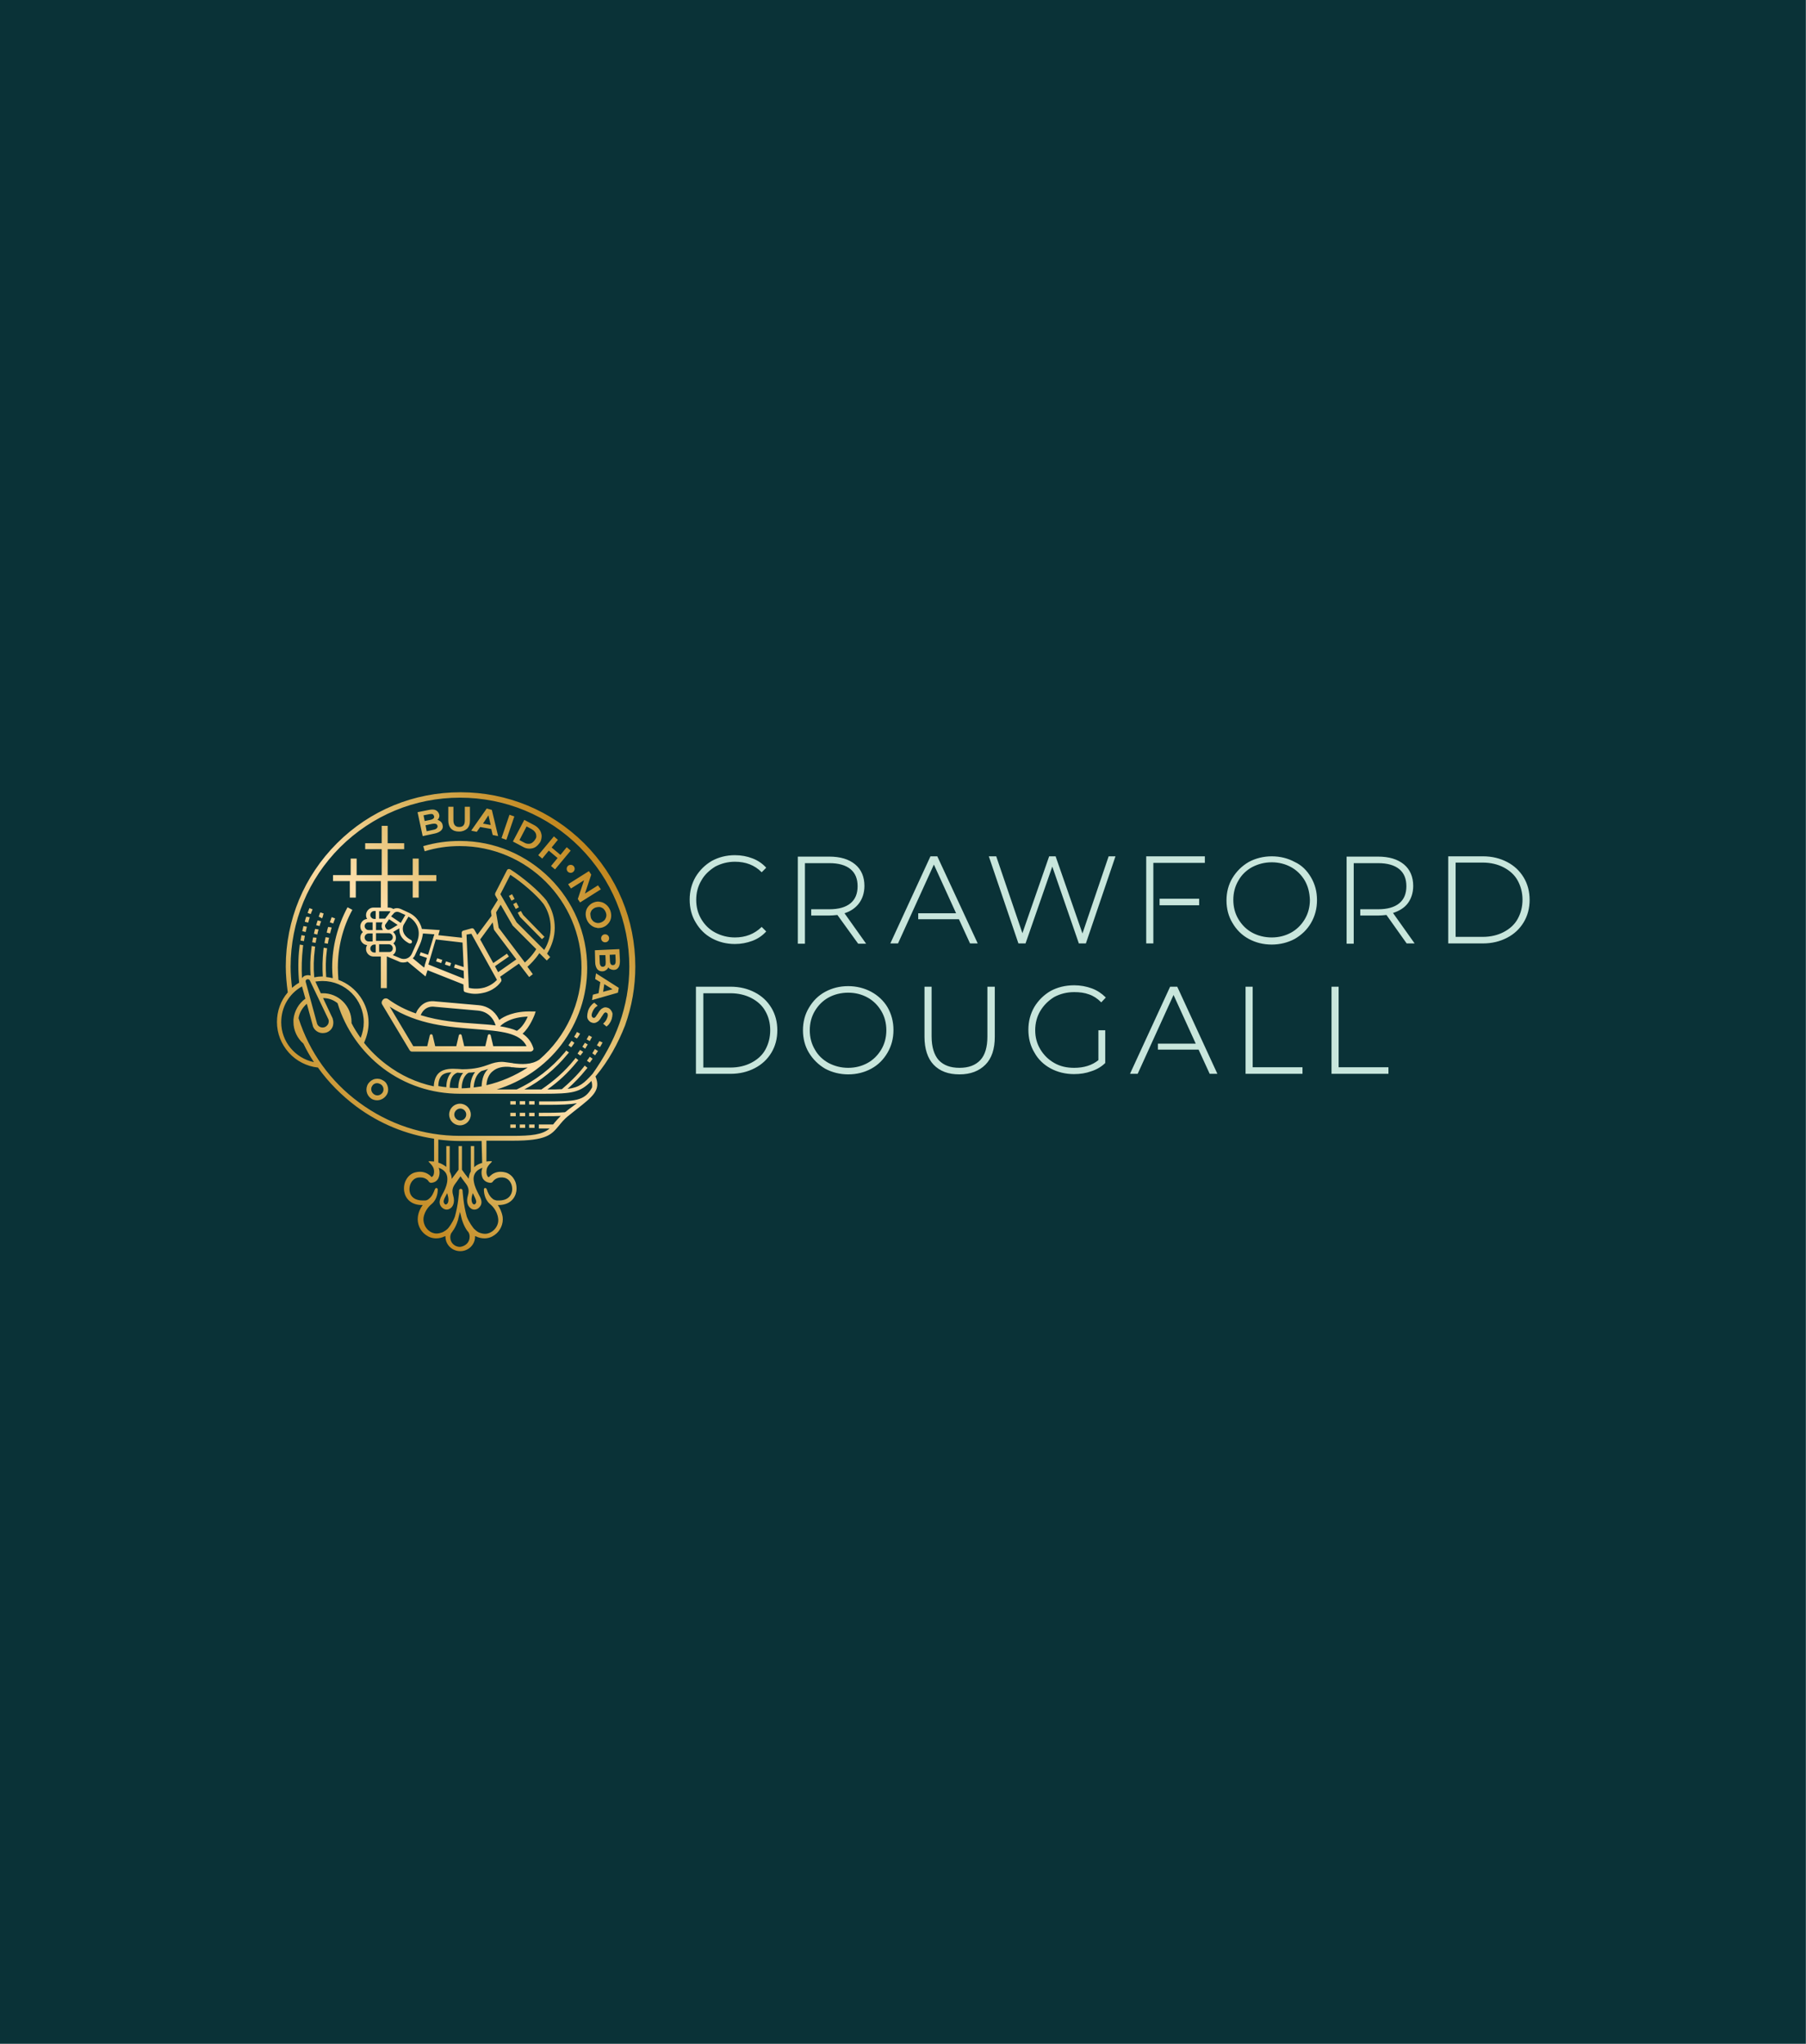 <?xml version="1.0" encoding="utf-8"?>
<!-- Generator: Adobe Illustrator 27.3.1, SVG Export Plug-In . SVG Version: 6.00 Build 0)  -->
<svg version="1.1" id="Layer_1" xmlns="http://www.w3.org/2000/svg" xmlns:xlink="http://www.w3.org/1999/xlink" x="0px" y="0px"
	 viewBox="0 0 634.5 718" style="enable-background:new 0 0 634.5 718;" xml:space="preserve">
<style type="text/css">
	.st0{fill:#0A3237;}
	.st1{fill:url(#SVGID_1_);}
	.st2{fill:#C8E6DC;}
</style>
<g>
	
		<rect x="-41.7" y="41.7" transform="matrix(1.293859e-06 -1 1 1.293859e-06 -41.747 676.234)" class="st0" width="718" height="634.5"/>
	<g>
		<path class="st0" d="M232.6,311.6c-1.2,2-1.7,4.2-1.7,6.7c0,2.4,0.6,4.7,1.7,6.7c1.2,2,2.8,3.6,4.8,4.7c2,1.1,4.3,1.7,6.8,1.7
			c3.7,0,6.7-1.2,9.1-3.6l0.1-0.1l1.5,1.6l-0.1,0.1c-1.3,1.4-2.9,2.4-4.7,3.2c-1.9,0.7-3.9,1.1-6,1.1c-3,0-5.7-0.7-8-2
			c-2.4-1.3-4.3-3.2-5.6-5.5c-1.4-2.3-2.1-5-2.1-7.8c0-2.9,0.7-5.5,2.1-7.9c1.4-2.3,3.3-4.2,5.6-5.5c2.4-1.3,5.1-2,8-2
			c2.2,0,4.2,0.4,6.1,1.1c1.8,0.7,3.4,1.8,4.7,3.1l0.1,0.1l-1.5,1.6l-0.1-0.1c-2.4-2.3-5.4-3.5-9.1-3.5c-2.5,0-4.8,0.6-6.8,1.7
			C235.4,308,233.8,309.6,232.6,311.6z M287.4,319.4c1.2-1.6,1.8-3.7,1.8-6c0-3.2-1.1-5.7-3.3-7.5c-2.2-1.8-5.2-2.7-9-2.7h-10.9
			v30.2h2.4v-28h8.5c3.2,0,5.6,0.7,7.3,2.1c1.6,1.4,2.5,3.4,2.5,5.9c0,2.5-0.8,4.5-2.5,5.9c-1.7,1.4-4.1,2.1-7.3,2.1h-6.2v2.2h6.2
			c0.9,0,1.8-0.1,2.9-0.2l7.2,10h2.8l-7.5-10.5C284.4,322.1,286.2,321,287.4,319.4z M314.4,303.1h-2.4l-13.9,30.2h2.6l12.4-27.4
			l7.7,16.8h-13.1v2.1h14.1l3.9,8.4h2.6L314.4,303.1L314.4,303.1z M364.8,329.9l-9.2-26.6l0-0.1h-2.3l-9.3,26.7l-9-26.7l0,0h-2.6
			l10.3,30.2h2.5l9.3-26.6l9.2,26.5l0,0.1h2.5l10.3-30.2h-2.4L364.8,329.9z M444,310.4c1.4,2.3,2.1,5,2.1,7.9c0,2.9-0.7,5.5-2.1,7.8
			c-1.4,2.3-3.3,4.2-5.6,5.5c-2.4,1.3-5.1,2-8,2c-3,0-5.7-0.7-8-2c-2.4-1.3-4.3-3.2-5.6-5.5c-1.4-2.3-2.1-4.9-2.1-7.8
			c0-2.9,0.7-5.5,2.1-7.8c1.4-2.3,3.3-4.2,5.6-5.5c2.4-1.3,5.1-2,8-2c3,0,5.7,0.7,8,2C440.8,306.2,442.7,308.1,444,310.4z
			 M441.8,311.6c-1.2-2-2.8-3.6-4.8-4.7c-2-1.1-4.3-1.7-6.8-1.7c-2.5,0-4.8,0.6-6.8,1.7c-2,1.1-3.6,2.7-4.8,4.7
			c-1.2,2-1.7,4.2-1.7,6.7c0,2.4,0.6,4.7,1.7,6.7c1.2,2,2.8,3.6,4.8,4.7c2,1.1,4.3,1.7,6.8,1.7c2.5,0,4.8-0.6,6.8-1.7
			c2-1.1,3.6-2.7,4.8-4.7c1.2-2,1.7-4.2,1.7-6.7C443.6,315.8,443,313.5,441.8,311.6z M512.1,331.4c-2.4,1.3-5.2,1.9-8.4,1.9h-12
			v-30.2h12c3.1,0,5.9,0.7,8.4,1.9c2.4,1.3,4.3,3.1,5.7,5.4c1.3,2.3,2,4.9,2,7.8c0,2.9-0.7,5.5-2,7.8
			C516.4,328.3,514.5,330.1,512.1,331.4z M515.6,311.5c-1.1-1.9-2.8-3.5-4.8-4.5c-2.1-1.1-4.5-1.6-7.3-1.6h-9.4v25.8h9.4
			c2.7,0,5.2-0.5,7.3-1.6c2.1-1.1,3.7-2.6,4.8-4.5c1.1-1.9,1.7-4.2,1.7-6.7C517.3,315.7,516.8,313.5,515.6,311.5z M391.6,320.1h13.8
			v-2.2h-13.8V320.1z M386.9,333.3h2.4v-28h17.9v-2.2h-20.3V333.3z M477.2,333.3h2.8l-7.5-10.5c2.2-0.7,3.9-1.8,5.1-3.4
			c1.2-1.6,1.8-3.7,1.8-6c0-3.2-1.1-5.7-3.3-7.5c-2.2-1.8-5.2-2.7-9-2.7h-10.9v30.2h2.4v-28h8.5c3.2,0,5.6,0.7,7.3,2.1
			c1.6,1.4,2.5,3.4,2.5,5.9c0,2.5-0.8,4.5-2.5,5.9c-1.7,1.4-4.1,2.1-7.3,2.1H461v2.2h6.2c0.9,0,1.8-0.1,2.9-0.2L477.2,333.3
			L477.2,333.3z M251.2,350.3c-2.4-1.3-5.2-1.9-8.4-1.9h-12v30.2h12c3.1,0,5.9-0.7,8.4-1.9c2.4-1.3,4.3-3.1,5.7-5.4
			c1.3-2.3,2-4.9,2-7.8c0-2.9-0.7-5.5-2-7.8C255.6,353.4,253.7,351.6,251.2,350.3z M256.5,363.4c0,2.5-0.6,4.8-1.7,6.7
			c-1.1,1.9-2.8,3.5-4.8,4.5c-2.1,1.1-4.5,1.6-7.3,1.6h-9.4v-25.8h9.4c2.7,0,5.2,0.5,7.3,1.6c2.1,1.1,3.7,2.6,4.8,4.5
			C255.9,358.7,256.5,360.9,256.5,363.4z M291.6,350.1c-2.4-1.3-5.1-2-8-2c-3,0-5.7,0.7-8,2c-2.4,1.3-4.3,3.2-5.6,5.5
			c-1.4,2.3-2.1,4.9-2.1,7.8c0,2.9,0.7,5.5,2.1,7.8c1.4,2.3,3.3,4.2,5.6,5.5c2.4,1.3,5.1,2,8,2c3,0,5.7-0.7,8-2
			c2.4-1.3,4.3-3.2,5.6-5.5c1.4-2.3,2.1-5,2.1-7.8c0-2.9-0.7-5.5-2.1-7.9C295.9,353.3,294,351.4,291.6,350.1z M296.8,363.4
			c0,2.4-0.6,4.7-1.7,6.7c-1.2,2-2.8,3.6-4.8,4.7c-2,1.1-4.3,1.7-6.8,1.7c-2.5,0-4.8-0.6-6.8-1.7c-2-1.1-3.6-2.7-4.8-4.7
			c-1.2-2-1.7-4.2-1.7-6.7c0-2.4,0.6-4.7,1.7-6.7c1.2-2,2.8-3.6,4.8-4.7c2-1.1,4.3-1.7,6.8-1.7c2.5,0,4.8,0.6,6.8,1.7
			c2,1.1,3.6,2.7,4.8,4.7C296.2,358.7,296.8,361,296.8,363.4z M331.9,348.3h2.4v17.4c0,4.2-1.1,7.5-3.2,9.7c-2.1,2.2-5.2,3.3-9,3.3
			c-3.8,0-6.8-1.1-9-3.3c-2.1-2.2-3.2-5.5-3.2-9.7v-17.4h2.4v17.3c0,3.6,0.8,6.4,2.5,8.2c1.7,1.8,4.1,2.7,7.2,2.7
			c3.1,0,5.5-0.9,7.2-2.7c1.7-1.8,2.5-4.5,2.5-8.2V348.3z M350.2,356.8c-1.2,2-1.7,4.2-1.7,6.7c0,2.4,0.6,4.6,1.8,6.6
			c1.2,2,2.8,3.6,4.8,4.7c2,1.1,4.3,1.7,6.9,1.7c3.4,0,6.2-0.9,8.4-2.7v-10.4h2.4v11.4l0,0c-1.3,1.3-2.9,2.2-4.8,2.9
			c-1.9,0.7-3.9,1-6,1c-3,0-5.7-0.7-8.1-2c-2.4-1.3-4.3-3.2-5.7-5.5c-1.4-2.3-2.1-5-2.1-7.8c0-2.9,0.7-5.5,2.1-7.9
			c1.4-2.3,3.3-4.2,5.7-5.5c2.4-1.3,5.1-2,8.1-2c2.2,0,4.3,0.4,6.1,1.1c1.9,0.7,3.5,1.7,4.8,3.1l0.1,0.1l-1.5,1.6l-0.1-0.1
			c-1.2-1.2-2.6-2.1-4.2-2.7c-1.5-0.5-3.3-0.8-5.1-0.8c-2.5,0-4.9,0.6-6.9,1.7C353,353.2,351.3,354.8,350.2,356.8z M423.8,376.3
			h17.3v2.2h-19.7v-30.2h2.4V376.3z M470.8,376.3v2.2h-19.7v-30.2h2.4v28H470.8z M397.6,348.4l13.9,30.2h-2.6l0,0l-3.8-8.4H391V368
			h13.1l-7.7-16.8L384,378.5h-2.6l13.9-30.2L397.6,348.4L397.6,348.4z M230.9,423.8h2.5v15.3h-2.5V423.8z M250.9,423.8h2.5v15.3h-2
			l-8.7-10.7v10.7h-2.5v-15.3h2l8.7,10.7V423.8z M270,432.5c0.5,0.6,0.8,1.4,0.8,2.4c0,0.8-0.2,1.6-0.7,2.2c-0.4,0.7-1.1,1.2-2,1.6
			c-0.9,0.4-2,0.6-3.3,0.6c-1.1,0-2.3-0.2-3.3-0.5c-1.1-0.4-1.9-0.8-2.5-1.4l-0.1-0.1l1-2l0.2,0.2c0.5,0.5,1.3,0.9,2.1,1.2
			c0.9,0.3,1.8,0.5,2.7,0.5c1.2,0,2.1-0.2,2.7-0.6c0.6-0.4,0.8-0.9,0.8-1.5c0-0.5-0.1-0.8-0.4-1.1c-0.3-0.3-0.7-0.5-1.2-0.7
			c-0.5-0.2-1.2-0.4-2.1-0.6c-1.1-0.3-2-0.5-2.7-0.8c-0.7-0.3-1.3-0.7-1.8-1.3c-0.5-0.6-0.8-1.4-0.8-2.4c0-0.8,0.2-1.6,0.7-2.3
			c0.4-0.7,1.1-1.2,2-1.6c0.9-0.4,2-0.6,3.3-0.6c0.9,0,1.8,0.1,2.7,0.3c0.9,0.2,1.6,0.6,2.3,1l0.1,0.1l-0.9,2.1l-0.2-0.1
			c-0.6-0.4-1.3-0.7-2-0.9c-0.7-0.2-1.4-0.3-2-0.3c-1.2,0-2,0.2-2.6,0.6c-0.6,0.4-0.8,0.9-0.8,1.5c0,0.5,0.1,0.8,0.4,1.1
			c0.3,0.3,0.7,0.5,1.2,0.7c0.5,0.2,1.2,0.4,2,0.6c1.1,0.3,2,0.5,2.7,0.8C268.9,431.5,269.5,431.9,270,432.5z M286.7,423.8h2.5v8.7
			c0,2.2-0.6,3.9-1.7,5c-1.1,1.2-2.8,1.7-4.8,1.7c-2,0-3.6-0.6-4.8-1.8c-1.1-1.2-1.7-2.9-1.7-5v-8.7h2.5v8.6c0,3.1,1.3,4.6,4,4.6
			c1.3,0,2.3-0.4,3-1.1c0.7-0.7,1-1.9,1-3.5V423.8z M307.3,432.2c0.6-0.8,0.9-1.9,0.9-3c0-1.7-0.6-3-1.7-4c-1.1-0.9-2.7-1.4-4.7-1.4
			h-6v15.3h2.5v-4.5h3.5c0.2,0,0.5,0,0.8,0l3.2,4.6h2.8L305,434C306,433.6,306.8,433,307.3,432.2z M298.3,426.1h3.4
			c1.3,0,2.3,0.3,3,0.8c0.7,0.5,1,1.3,1,2.3c0,1-0.3,1.8-1,2.3c-0.7,0.5-1.7,0.8-3,0.8h-3.4V426.1z M319.4,423.8l-6.9,15.3h2.6
			l1.6-3.7h7.7l1.6,3.7h2.7l-7-15.3H319.4z M323.5,433.3h-5.8l2.9-6.6L323.5,433.3z M344.1,423.8h2.5v15.3h-2l-8.7-10.7v10.7h-2.5
			v-15.3h2l8.7,10.7V423.8z M355.6,428.6c-0.5,0.8-0.7,1.8-0.7,2.8c0,1,0.2,2,0.7,2.8c0.5,0.8,1.2,1.5,2,2c0.9,0.5,1.8,0.7,2.9,0.7
			c1.6,0,3-0.6,4.1-1.7l0.1-0.1l1.7,1.6l-0.1,0.1c-0.7,0.8-1.6,1.4-2.6,1.8c-1,0.4-2.1,0.6-3.3,0.6c-1.5,0-2.9-0.3-4.1-1
			c-1.2-0.7-2.2-1.6-2.9-2.8c-0.7-1.2-1.1-2.5-1.1-4c0-1.5,0.4-2.8,1.1-4c0.7-1.2,1.7-2.1,2.9-2.8c1.2-0.7,2.6-1,4.1-1
			c1.2,0,2.3,0.2,3.3,0.6c1,0.4,1.8,1,2.5,1.8l0.1,0.1l-1.7,1.6l-0.1-0.1c-1.1-1.1-2.4-1.7-4.1-1.7c-1.1,0-2,0.2-2.9,0.7
			C356.7,427.1,356,427.8,355.6,428.6z M374.1,436.8h8.7v2.2h-11.2v-15.3h10.9v2.2h-8.4v4.2h7.5v2.2h-7.5V436.8z M408.7,431.1
			c0.5-0.3,0.8-0.7,1.1-1.1c0.4-0.6,0.6-1.3,0.6-2.1c0-1.3-0.5-2.3-1.5-3c-1-0.7-2.3-1.1-4.1-1.1h-6.9v15.3h7.3
			c1.9,0,3.4-0.4,4.4-1.1c1-0.7,1.5-1.8,1.5-3.1c0-1-0.3-1.9-0.8-2.5C410,431.8,409.4,431.4,408.7,431.1z M407.1,429.7
			c-0.6,0.4-1.4,0.6-2.4,0.6h-4.2v-4.4h4.2c1,0,1.9,0.2,2.4,0.6c0.5,0.4,0.8,0.9,0.8,1.6C407.9,428.8,407.6,429.4,407.1,429.7z
			 M400.5,432.4h4.7c2.3,0,3.4,0.7,3.4,2.3c0,0.8-0.3,1.3-0.8,1.7c-0.6,0.4-1.5,0.6-2.6,0.6h-4.7V432.4z M428.5,432.2
			c0.6-0.8,0.9-1.9,0.9-3c0-1.7-0.6-3-1.7-4c-1.1-0.9-2.7-1.4-4.7-1.4h-6v15.3h2.5v-4.5h3.5c0.2,0,0.5,0,0.8,0l3.2,4.6h2.8l-3.6-5.1
			C427.2,433.6,428,433,428.5,432.2z M419.5,426.1h3.4c1.3,0,2.3,0.3,3,0.8c0.7,0.5,1,1.3,1,2.3c0,1-0.3,1.8-1,2.3
			c-0.7,0.5-1.7,0.8-3,0.8h-3.4V426.1z M446.4,424.7c-1.2-0.7-2.6-1-4.1-1c-1.5,0-2.9,0.3-4.2,1c-1.2,0.7-2.2,1.6-2.9,2.8
			c-0.7,1.2-1.1,2.5-1.1,4c0,1.5,0.4,2.8,1.1,4c0.7,1.2,1.7,2.1,2.9,2.8c1.2,0.7,2.6,1,4.2,1c1.5,0,2.9-0.3,4.1-1
			c1.2-0.7,2.2-1.6,2.9-2.8c0.7-1.2,1.1-2.5,1.1-4c0-1.5-0.4-2.8-1.1-4C448.6,426.3,447.6,425.3,446.4,424.7z M442.2,437
			c-1.1,0-2-0.2-2.9-0.7c-0.9-0.5-1.5-1.1-2-2c-0.5-0.8-0.7-1.8-0.7-2.8c0-1,0.2-2,0.7-2.8c0.5-0.8,1.2-1.5,2-2
			c0.9-0.5,1.8-0.7,2.9-0.7c1.1,0,2,0.2,2.9,0.7c0.8,0.5,1.5,1.1,2,2c0.5,0.8,0.7,1.8,0.7,2.8c0,1-0.2,2-0.7,2.8
			c-0.5,0.8-1.2,1.5-2,2C444.2,436.7,443.3,437,442.2,437z M462.8,430.7l6.9,8.4h-3l-5.6-6.5l-2.5,2.6v4H456v-15.3h2.5v8l7.8-8h3
			L462.8,430.7z M476.7,436.8h8.7v2.2h-11.2v-15.3h10.9v2.2h-8.4v4.2h7.5v2.2h-7.5V436.8z M502.5,432.2c0.6-0.8,0.9-1.9,0.9-3
			c0-1.7-0.6-3-1.7-4c-1.1-0.9-2.7-1.4-4.7-1.4h-6v15.3h2.5v-4.5h3.5c0.2,0,0.5,0,0.8,0l3.2,4.6h2.8l-3.6-5.1
			C501.2,433.6,502,433,502.5,432.2z M493.5,426.1h3.4c1.3,0,2.3,0.3,3,0.8c0.7,0.5,1,1.3,1,2.3c0,1-0.3,1.8-1,2.3
			c-0.7,0.5-1.7,0.8-3,0.8h-3.4V426.1z M519.9,434.8c0,0.8-0.2,1.6-0.7,2.2c-0.4,0.7-1.1,1.2-2,1.6c-0.9,0.4-2,0.6-3.3,0.6
			c-1.1,0-2.3-0.2-3.3-0.5c-1.1-0.4-1.9-0.8-2.5-1.4l-0.1-0.1l1-2l0.2,0.2c0.5,0.5,1.3,0.9,2.1,1.2c0.9,0.3,1.8,0.5,2.7,0.5
			c1.2,0,2.1-0.2,2.7-0.6c0.6-0.4,0.8-0.9,0.8-1.5c0-0.5-0.1-0.8-0.4-1.1c-0.3-0.3-0.7-0.5-1.2-0.7c-0.5-0.2-1.2-0.4-2.1-0.6
			c-1.1-0.3-2-0.5-2.7-0.8c-0.7-0.3-1.3-0.7-1.8-1.3c-0.5-0.6-0.8-1.4-0.8-2.4c0-0.8,0.2-1.6,0.7-2.3c0.4-0.7,1.1-1.2,2-1.6
			c0.9-0.4,2-0.6,3.3-0.6c0.9,0,1.8,0.1,2.7,0.3c0.9,0.2,1.6,0.6,2.3,1l0.1,0.1l-0.9,2.1l-0.2-0.1c-0.6-0.4-1.3-0.7-2-0.9
			c-0.7-0.2-1.4-0.3-2-0.3c-1.2,0-2,0.2-2.6,0.6c-0.6,0.4-0.8,0.9-0.8,1.5c0,0.5,0.1,0.8,0.4,1.1c0.3,0.3,0.7,0.5,1.2,0.7
			c0.5,0.2,1.2,0.4,2,0.6c1.1,0.3,2,0.5,2.7,0.8c0.7,0.3,1.3,0.7,1.8,1.3C519.6,433.1,519.9,433.9,519.9,434.8z"/>
	</g>
	<g>
		<g>
			<linearGradient id="SVGID_1_" gradientUnits="userSpaceOnUse" x1="113.286" y1="397.84" x2="209.934" y2="301.192">
				<stop  offset="0" style="stop-color:#C1861D"/>
				<stop  offset="0.244" style="stop-color:#DAB45E"/>
				<stop  offset="0.5" style="stop-color:#FEE0AC"/>
				<stop  offset="0.759" style="stop-color:#DAB45E"/>
				<stop  offset="1" style="stop-color:#C1861D"/>
			</linearGradient>
			<path class="st1" d="M112.6,320.5l1.1,0.4l0,0.1c0,0.1-0.1,0.1-0.1,0.2c0,0.1-0.1,0.2-0.1,0.3l0,0l0,0.1l0,0.1l0,0
				c-0.1,0.2-0.2,0.5-0.3,0.8l0,0.1L112,322l0-0.1c0.1-0.3,0.2-0.6,0.3-0.8c0-0.1,0.1-0.2,0.1-0.4
				C112.5,320.7,112.6,320.6,112.6,320.5L112.6,320.5z M106.6,325.3c-0.1,0.6-0.3,1.2-0.4,1.7l0,0.1l1.2,0.3l0-0.1
				c0.1-0.6,0.3-1.1,0.4-1.7l0-0.1L106.6,325.3L106.6,325.3z M107.6,322c-0.2,0.6-0.4,1.1-0.5,1.7l0,0.1l1.2,0.3l0-0.1
				c0.2-0.6,0.3-1.1,0.5-1.7l0-0.1L107.6,322L107.6,322z M111.6,323.3c-0.2,0.5-0.3,1-0.5,1.6l0,0.1l1.2,0.3l0-0.1
				c0.1-0.5,0.3-1,0.5-1.5l0-0.1L111.6,323.3L111.6,323.3z M110.7,326.3c-0.1,0.5-0.3,1.1-0.4,1.6l0,0.1l1.2,0.3l0-0.1
				c0.1-0.5,0.2-1,0.4-1.6l0-0.1L110.7,326.3L110.7,326.3z M109.8,319.4l-1.1-0.4l-0.1,0.3c-0.1,0.2-0.1,0.3-0.2,0.5
				c-0.1,0.3-0.2,0.6-0.3,0.8l0,0.1l1.1,0.4l0-0.1c0.1-0.3,0.2-0.5,0.3-0.8c0.1-0.1,0.1-0.3,0.2-0.4
				C109.7,319.6,109.8,319.5,109.8,319.4L109.8,319.4z M110,329.3c-0.1,0.5-0.2,1.1-0.3,1.6l0,0.1l1.2,0.2l0-0.1
				c0.1-0.5,0.2-1.1,0.3-1.6l0-0.1L110,329.3L110,329.3z M185.9,392.1h1.9v-1.2h-1.9V392.1z M182.6,392.1h1.9v-1.2h-1.9V392.1z
				 M185.9,388h1.9v-1.2h-1.9V388z M185.9,396.2h1.9V395h-1.9V396.2z M182.6,396.2h1.9V395h-1.9V396.2z M105.9,328.5
				c-0.1,0.6-0.2,1.2-0.3,1.8l0,0.1l1.2,0.2l0-0.1c0.1-0.6,0.2-1.1,0.3-1.7l0-0.1L105.9,328.5L105.9,328.5z M182.6,388h1.9v-1.2
				h-1.9V388z M136.3,382c0.2,1,0,2-0.6,2.8c-0.7,1-1.9,1.7-3.2,1.7c-0.8,0-1.5-0.2-2.1-0.6c-1.7-1.2-2.2-3.5-1-5.3
				c0.6-0.8,1.4-1.4,2.4-1.6c1-0.2,2,0,2.9,0.6C135.6,380.1,136.1,381,136.3,382z M133.8,380.9c-0.4-0.2-0.8-0.4-1.2-0.4
				c-0.1,0-0.3,0-0.4,0c-0.6,0.1-1.1,0.4-1.4,0.9c-0.7,1-0.4,2.3,0.6,3c1,0.7,2.3,0.4,3-0.6C135,382.9,134.8,381.6,133.8,380.9z
				 M165.4,391.5c0,2.1-1.7,3.8-3.8,3.8s-3.8-1.7-3.8-3.8s1.7-3.8,3.8-3.8S165.4,389.4,165.4,391.5z M163.8,391.5
				c0-1.2-1-2.1-2.1-2.1s-2.1,1-2.1,2.1c0,1.2,1,2.1,2.1,2.1S163.8,392.7,163.8,391.5z M179.3,392.1h1.9v-1.2h-1.9V392.1z
				 M179.3,388h1.9v-1.2h-1.9V388z M179.3,396.2h1.9V395h-1.9V396.2z M206.1,322.9c-0.3-0.8-0.4-1.6-0.3-2.4
				c0.1-0.8,0.4-1.5,0.9-2.1c0.5-0.6,1.1-1.1,1.9-1.4c0.8-0.3,1.6-0.4,2.3-0.2c0.8,0.1,1.5,0.5,2.1,1c0.6,0.5,1.1,1.2,1.4,2
				c0.3,0.8,0.4,1.6,0.3,2.4c-0.1,0.8-0.4,1.5-0.9,2.1c-0.5,0.6-1.1,1.1-1.9,1.4c-0.5,0.2-1.1,0.3-1.6,0.3c-0.2,0-0.5,0-0.7-0.1
				c-0.8-0.1-1.5-0.5-2.1-1C206.9,324.4,206.4,323.7,206.1,322.9z M207.6,322.4c0.2,0.5,0.5,0.9,0.8,1.2c0.4,0.3,0.8,0.5,1.3,0.6
				c0.5,0.1,1,0,1.5-0.2c0.5-0.2,0.9-0.5,1.2-0.8c0.3-0.4,0.5-0.8,0.6-1.3c0.1-0.5,0-1-0.2-1.5c-0.2-0.5-0.5-0.9-0.8-1.2
				c-0.4-0.3-0.8-0.5-1.3-0.6c-0.1,0-0.3,0-0.4,0c-0.3,0-0.7,0.1-1.1,0.2c-0.5,0.2-0.9,0.5-1.2,0.8c-0.3,0.4-0.5,0.8-0.6,1.3
				C207.4,321.4,207.5,321.9,207.6,322.4z M207.2,365.7c0.3-0.5,0.5-1,0.8-1.4l0,0l-1.1-0.6l0,0c-0.3,0.5-0.5,0.9-0.8,1.4l0,0
				L207.2,365.7L207.2,365.7z M200.8,365.6c-0.4,0.5-0.7,1.1-1.1,1.6l0,0l1,0.7l0,0c0.4-0.5,0.8-1.1,1.1-1.6l0,0L200.8,365.6
				L200.8,365.6z M188.2,297.5c-0.6,0.4-1.3,0.6-2.1,0.6l-0.1,0c-0.8,0-1.6-0.2-2.4-0.7l-3.4-1.8l0,0l4-7.6l3.4,1.8
				c0.8,0.4,1.5,1,1.9,1.6c0.5,0.6,0.7,1.4,0.8,2.1c0,0.8-0.1,1.5-0.5,2.3C189.3,296.5,188.8,297.1,188.2,297.5z M188.4,293.5
				c0-0.5-0.2-0.9-0.5-1.3c-0.3-0.4-0.7-0.7-1.2-1l-1.7-0.9l-2.5,4.8l1.7,0.9c0.5,0.3,1,0.4,1.5,0.4c0.5,0,0.9-0.1,1.3-0.4
				c0.4-0.3,0.7-0.6,1-1.1C188.4,294.4,188.5,293.9,188.4,293.5z M210.1,311l-4.6,2.9l2.2-6.6l0-0.1l-0.8-1.2l-7.3,4.6l1,1.5
				l4.6-2.9l-2.2,6.6l0.8,1.2l7.3-4.6L210.1,311z M200.5,298.8l-1.4-1.2l-2.2,2.7l-3.1-2.6l2.2-2.7l-1.4-1.2l-5.5,6.6l0,0l1.4,1.2
				l2.3-2.8l3.1,2.6l-2.3,2.8l1.4,1.2L200.5,298.8L200.5,298.8z M203.8,368.8c-0.3,0.4-0.6,0.9-0.9,1.3l0,0l1,0.7l0,0
				c0.3-0.4,0.7-0.9,1-1.3l0,0L203.8,368.8L203.8,368.8z M201.9,305.2c0-0.8-0.6-1.4-1.4-1.4c-0.8,0-1.4,0.6-1.4,1.4
				s0.6,1.4,1.4,1.4C201.3,306.6,201.9,305.9,201.9,305.2z M203.8,363.1l-1.1-0.6l0,0c-0.3,0.6-0.6,1.1-1,1.7l0,0l1,0.6l0,0
				C203.1,364.3,203.5,363.7,203.8,363.1L203.8,363.1z M209.4,341.9l8,5.1l-0.3,1.7l0,0l-9.1,2.6l0.3-1.9l2-0.5l0.6-3.9l-1.8-1.1
				L209.4,341.9z M211.9,348.4l3.3-0.9l-2.9-1.8L211.9,348.4z M209.4,377.9l-0.2,0.2c2,4.8-0.8,7-6.8,11.7l0,0
				c-0.8,0.6-1.6,1.3-2.5,2c-1.7,1.3-2.7,2.6-3.6,3.7c-2.6,3.1-4.3,5.2-16.2,5.2l-9.2,0l0,7.3c0.6-0.1,1.2-0.1,1.6-0.1
				c1,0-0.5,0.6-1.3,2.2c-0.4,0.9-0.4,2.2,0,2.9c0.1,0.3,0.3,0.5,0.6,0.5c0.2-0.3,0.6-0.6,1.1-1c0.9-0.6,2.4-1.2,4.5-0.7
				c1.4,0.3,2.6,1.3,3.3,2.6c0.7,1.2,0.9,2.7,0.7,4.1c-0.4,2.4-2.3,4.9-6.5,4.8c0.7,1,1.4,2.4,1.7,4.2c0.3,2.4-0.8,4.9-2.8,6.3
				c-1.1,0.8-2.3,1.2-3.6,1.2c-1,0-2-0.2-3-0.7c-0.1,0-0.2-0.1-0.3-0.1c0,0.1,0,0.2,0,0.2c0,2.8-2.3,5.1-5.2,5.1c0,0,0,0,0,0
				c0,0,0,0,0,0s0,0,0,0c0,0,0,0,0,0c-2.9,0-5.2-2.3-5.2-5.1c0-0.1,0-0.2,0-0.2c-0.1,0.1-0.2,0.1-0.3,0.1c-1,0.5-2,0.7-3,0.7
				c-1.3,0-2.5-0.4-3.6-1.2c-2-1.4-3.1-3.9-2.8-6.3c0.2-1.7,0.9-3.1,1.7-4.2c-4.2,0.1-6.1-2.4-6.5-4.8c-0.2-1.4,0-2.9,0.7-4.1
				c0.7-1.3,1.9-2.3,3.3-2.6c2.1-0.5,3.6,0.1,4.5,0.7c0.5,0.3,0.9,0.7,1.1,1c0.2-0.1,0.4-0.3,0.6-0.5c0.4-0.8,0.4-2.1,0-2.9
				c-0.8-1.6-2.3-2.2-1.3-2.2c0.4,0,1,0.1,1.6,0.1v-3.9h0v-4.1c-10-1.5-19.2-5.3-27.3-11.3c-5.2-3.9-9.8-8.5-13.5-13.7
				c-3.9-0.4-7.6-2.3-10.2-5.2c-2.7-3-4.2-6.8-4.2-10.8c0-3.8,1.3-7.5,3.8-10.4c-0.4-3-0.7-6.1-0.7-9.1c0-16.3,6.4-31.7,18-43.3
				c11.6-11.6,27-17.9,43.4-17.9c16.4,0,31.8,6.4,43.4,17.9c11.6,11.6,18,26.9,18,43.3c0,7.1-1.2,14-3.6,20.7
				C217.1,366.6,213.8,372.6,209.4,377.9L209.4,377.9z M110.3,373.1c-1.4-2.1-2.6-4.2-3.7-6.5c-2.2-1.9-3.5-4.7-3.5-7.6
				c0-0.3,0-0.5,0-0.8l0-0.1l0,0c0.3-2.9,1.8-5.6,4.2-7.3l-1.2-4.3c-4.6,2.6-7.3,7.3-7.3,12.6C98.8,365.8,103.6,371.7,110.3,373.1z
				 M169.2,400.8l-7.6,0c-2.5,0-5.1-0.2-7.6-0.5l0,8.1c1,0.3,1.9,0.8,2.8,1.5l0-7.3h1.2l0,8.9c0.4,0.8,0.7,1.7,0.7,2.6
				c0.1-0.1,0.2-0.2,0.3-0.4c0.5-0.6,1.4-1.9,2.1-2.8l0-8.3h1.2l0,8.3c0.6,0.9,1.6,2.2,2.1,2.8c0.1,0.1,0.2,0.2,0.3,0.4
				c0-1,0.3-1.9,0.7-2.6l0-8.9h1.2l0,7.4c0.8-0.8,1.8-1.2,2.8-1.5L169.2,400.8z M165.9,419.8c-0.5,1.7-0.1,2.9,0.4,3.2
				c0.2,0.1,0.5,0.1,0.7-0.1c0.6-0.7,0.3-1.3-0.6-3.2c-0.1-0.2-0.2-0.4-0.3-0.6C166,419.4,166,419.6,165.9,419.8z M157.3,419.8
				c-0.1-0.2-0.1-0.5-0.2-0.7c-0.1,0.2-0.2,0.4-0.3,0.6c-1,1.8-1.2,2.5-0.6,3.2c0.2,0.2,0.4,0.3,0.7,0.1
				C157.5,422.7,157.8,421.6,157.3,419.8z M165,434.5c0-0.3,0-0.6-0.1-0.9c-0.1-0.4-0.3-0.8-0.6-1.1c0,0-0.1-0.1-0.1-0.1
				c-1.4-1.9-2-4.3-2-4.3c-0.2-0.7-0.4-1.6-0.6-2.4c-0.2,0.9-0.4,1.7-0.6,2.4c0,0,0,0.1,0,0.1c0,0-0.6,2.5-2,4.3
				c0,0.1-0.1,0.1-0.1,0.2c-0.3,0.3-0.5,0.7-0.6,1.1c-0.1,0.3-0.1,0.6-0.1,0.9c0,1.8,1.5,3.3,3.4,3.3
				C163.5,437.8,165,436.4,165,434.5z M169.6,413.9c-0.5-1.1-0.6-2.4-0.1-3.7c-1,0.4-1.7,0.8-2.2,1.4c-0.8,0.9-1.1,2.1-0.8,3.6
				c0.3,1.7,1,3,1.6,4.2c0.9,1.6,1.7,3.2,0.3,4.7c-0.4,0.5-1.1,0.8-1.7,0.8c-0.4,0-0.8-0.1-1.1-0.3c-1-0.6-2-2.1-1.2-4.7
				c0.7-2.3-0.2-3.5-1.4-5c-0.4-0.5-0.8-1.1-1.2-1.7c-0.4,0.6-0.9,1.2-1.2,1.7c-1.2,1.6-2.1,2.7-1.4,5c0.8,2.6-0.2,4.2-1.2,4.7
				c-0.3,0.2-0.7,0.3-1.1,0.3c-0.6,0-1.2-0.3-1.7-0.8c-1.4-1.5-0.6-3.1,0.3-4.7c0.6-1.1,1.3-2.4,1.6-4.2c0.2-1.5,0-2.7-0.8-3.6
				c-0.5-0.6-1.3-1.1-2.2-1.4c0.5,1.2,0.4,2.6-0.1,3.7c-0.5,1-1.4,1.5-2.5,1.6c-0.4,0-0.7-0.2-0.9-0.5c0-0.1-0.9-1.4-2.9-1.4
				c-0.4,0-0.7,0-1.1,0.1c-2,0.5-3,2.8-2.7,4.7c0.3,2.1,2,3.3,4.6,3.3c0.3,0,0.5,0,0.8,0c0.5,0,0.9-0.2,1.3-0.5l0.1-0.1
				c1.1-0.8,1.7-2.3,2.1-3.4c0.1-0.2,0.3-0.4,0.5-0.4c0.2,0,0.5,0.2,0.5,0.5c0,0.7-0.1,3.3-2,5c-0.6,0.5-2.6,2.2-3,5
				c-0.2,1.7,0.6,3.6,2,4.6c0.5,0.4,1.4,0.9,2.6,0.9c0.7,0,1.4-0.2,2.2-0.5c0.6-0.3,1.2-0.7,1.7-1.2c0.3-0.3,1.6-1.9,2.5-4.2
				c1.1-3.8,1.5-8.4,1.5-9.4c0.1-0.2,0.3-0.4,0.6-0.4c0.3,0,0.5,0.2,0.6,0.5c0,0,0.3,5.2,1.5,9.3c0.9,2.2,2.1,3.7,2.5,4.2
				c0.5,0.5,1.1,1,1.7,1.3c0.7,0.3,1.5,0.5,2.2,0.5c1.2,0,2-0.5,2.6-0.9c1.5-1.1,2.3-2.9,2-4.6c-0.4-2.9-2.4-4.6-3-5.1
				c-1.9-1.7-2-4.3-2-5c0-0.3,0.2-0.5,0.5-0.5c0.2,0,0.4,0.2,0.5,0.4c0.3,1.1,1,2.6,2.1,3.4l0.1,0.1c0.4,0.3,0.9,0.4,1.3,0.5
				c0.3,0,0.5,0,0.8,0c2.6,0,4.2-1.2,4.6-3.3c0.3-1.9-0.6-4.2-2.7-4.7c-0.4-0.1-0.8-0.1-1.1-0.1c-2,0-2.9,1.4-2.9,1.4
				c-0.2,0.3-0.5,0.5-0.9,0.5c0,0,0,0,0,0C171,415.4,170.1,414.8,169.6,413.9z M207.8,379.7c-4,4.1-6.8,4.5-16.7,4.5h-28.7v0
				c-0.4,0-0.7,0-0.9,0c-9.8,0-19.2-3.1-27-9c-7.5-5.7-13.2-13.8-15.9-22.8c-1.5-1.2-3.2-1.8-5.1-1.8l3.4,7.2c0,0,0,0,0,0.1
				c0.3,0.9,0.3,2-0.1,2.9c-0.4,0.9-1.2,1.6-2.1,1.9c-0.4,0.1-0.8,0.2-1.3,0.2c-1.6,0-3-1-3.5-2.5c0,0,0,0,0-0.1l-2.1-7.7
				c-1.5,1.3-2.6,3.1-2.9,5l0,0l0,0.1c3.8,11.9,11.2,22.2,21.3,29.6c10.3,7.6,22.6,11.7,35.4,11.7l18.5,0c6.5,0,10.5-0.4,13-2.6
				c-0.6,0-1.3,0-2,0h-1.8V395h1.8c1.3,0,2.3,0,3.2,0c0.2-0.2,0.4-0.4,0.5-0.6c0.6-0.7,1.3-1.5,2.2-2.4c-1.5,0.1-3.4,0.1-5.8,0.1v0
				l-0.1,0h-1.8v-1.2h0.3c2.7,0,6.6,0,8.9-0.2c0.1-0.1,0.2-0.2,0.3-0.2c0.9-0.8,1.8-1.4,2.6-2c0.5-0.4,0.9-0.7,1.3-1
				c-2.4,0.5-5.7,0.6-10.3,0.6l-3,0v-1.2h1.8c10.8,0,14.1,0,16.8-4.9C208.1,381.1,208,380.5,207.8,379.7z M123.5,359
				c0,0.1,0,0.2,0,0.3l0,0.1c0.9,1.8,2,3.5,3.2,5.2c0.7-1.7,1.1-3.6,1.1-5.5c0-8-6.5-14.5-14.5-14.5c-0.8,0-1.6,0.1-2.5,0.2l1.9,4.1
				c0.2,0,0.4,0,0.6,0C118.9,348.8,123.5,353.4,123.5,359z M108.9,344.5c-0.1-0.3-0.4-0.5-0.7-0.5c-0.1,0-0.2,0-0.3,0
				c-0.4,0.1-0.6,0.5-0.5,0.9l4,14.7c0.4,1.1,1.6,1.6,2.7,1.2c0.5-0.2,0.9-0.6,1.2-1.1c0.2-0.5,0.3-1.1,0.1-1.6L108.9,344.5z
				 M171.5,375.5c-0.7,0.2-1.4,0.5-2.3,0.7c-1.2,0.7-2,1.9-2.4,3.5c-0.3,0.9-0.3,1.8-0.4,2.3c1-0.1,1.9-0.3,2.8-0.4
				C169.3,379,170,376.9,171.5,375.5z M170.9,381.2c5.2-1.2,10-3.3,14.5-6.2c-1.9,0.2-3.8,0.1-5.2-0.1v0l-0.1,0c0,0-0.1,0-0.1,0
				l-0.1,0c-0.2,0-0.3,0-0.5-0.1c-2.6-0.3-4.8,0.2-6.3,1.5C171.8,377.3,171,379.1,170.9,381.2z M166.9,376.6
				c-0.7,0.1-1.4,0.2-2.2,0.2c-0.4,0.2-0.8,0.5-1.1,0.9c-1.1,1.3-1.4,3.4-1.4,4.6c1,0,2-0.1,3-0.2
				C165.2,380.8,165.5,378.4,166.9,376.6z M162.7,376.9c-0.1,0-0.2,0-0.3,0c-0.5,0-1,0-1.6-0.1l-0.1,0c-0.6,0.2-1,0.5-1.4,0.9
				c-1.1,1.2-1.3,3.3-1.3,4.4c1,0.1,2,0.1,3,0.1C161,380.9,161.3,378.5,162.7,376.9z M158.6,376.7c-1.5,0-2.6,0.4-3.3,1
				c-0.8,0.8-1.3,2-1.3,3.8c0.9,0.2,1.9,0.3,2.8,0.4c0-1.3,0.3-3.6,1.7-5.1v0C158.5,376.9,158.5,376.8,158.6,376.7z M217.6,359.6
				c2.3-6.4,3.5-13.2,3.5-20c0-15.8-6.2-30.7-17.4-42c-11.2-11.2-26.2-17.4-42.1-17.4s-30.8,6.2-42.1,17.4
				c-11.2,11.2-17.4,26.1-17.4,42c0,2.4,0.2,4.9,0.5,7.4c0.8-0.7,1.6-1.3,2.5-1.8c-0.4-4.1-0.4-8.3,0.1-12.4c0-0.3,0.1-0.6,0.1-0.9
				l0-0.1l1.2,0.2l0,0.1c0,0.3-0.1,0.6-0.1,0.9c-0.4,3.5-0.5,7.1-0.3,10.6c0.3-0.4,0.7-0.8,1.2-0.9c0.6-0.2,1.2-0.2,1.8,0
				c-0.2-3.1-0.1-6.3,0.3-9.4c0-0.3,0.1-0.6,0.1-0.9l0-0.1l1.2,0.2l0,0.1c0,0.3-0.1,0.6-0.1,0.9c-0.4,3.2-0.5,6.5-0.2,9.8
				c1-0.2,2-0.3,2.9-0.3c0,0,0.1,0,0.1,0l0,0c-0.2-3.1-0.1-6.1,0.2-9.1c0-0.3,0.1-0.6,0.1-0.9l0-0.1l1.2,0.2l0,0.1
				c0,0.3-0.1,0.6-0.1,0.9c-0.4,3-0.4,6-0.2,9.1c0.8,0.1,1.5,0.2,2.3,0.4c-0.1-1.2-0.2-2.5-0.2-3.7c0-7.4,1.9-14.7,5.4-21.2l0,0
				l1.7,0.9l0,0c-3.4,6.2-5.1,13.2-5.1,20.3c0,1.4,0.1,2.9,0.2,4.3c6.3,2.3,10.6,8.4,10.6,15.1c0,2.4-0.6,4.8-1.6,7
				c2.3,2.9,4.9,5.4,7.8,7.6c5,3.8,10.6,6.4,16.7,7.7c0.1-2.1,0.7-3.7,1.8-4.7c1.9-1.7,4.7-1.5,6.8-1.4c0.5,0,1,0.1,1.4,0.1
				c4.7,0,7.2-0.9,9.2-1.6c1.6-0.6,2.9-1,4.8-1c0.7,0,1.6,0.2,2.6,0.3c0.2,0,0.5,0.1,0.7,0.1c0.2,0,0.3,0,0.5,0.1
				c3,0.4,6.5,0.6,9.3-1.3c9.4-8.1,14.8-19.9,14.8-32.3c0-23.5-19.2-42.7-42.8-42.7c-4.2,0-8.3,0.6-12.2,1.8l-0.1,0l-0.5-1.8l0.1,0
				c4.1-1.2,8.4-1.8,12.8-1.8c24.6,0,44.7,20,44.7,44.6c0,9.8-3.2,19.2-9.1,27c-5.7,7.5-13.8,13-22.7,15.7h7c6.5-3,12.3-7.5,16.9-13
				c0.2-0.2,0.4-0.5,0.5-0.7l0,0l1,0.7l0,0c-0.2,0.2-0.4,0.5-0.6,0.7c-4.2,5.1-9.2,9.2-15.1,12.3h6c4.3-2.9,8.2-6.3,11.5-10.4
				c0.2-0.2,0.4-0.5,0.5-0.7l0,0l1,0.8l0,0c-0.2,0.2-0.4,0.5-0.6,0.7c-3,3.7-6.4,6.9-10.3,9.6c2.2,0,3.8,0,5.1-0.1
				c2.7-2.3,5.3-4.8,7.5-7.6c0.2-0.2,0.4-0.5,0.5-0.7l0,0l1,0.8l0,0c-0.2,0.2-0.4,0.5-0.6,0.7c-1.9,2.4-4.1,4.6-6.4,6.7
				c4.2-0.5,5.8-2,8.8-5.3C212.2,371.5,215.4,365.8,217.6,359.6z M206.5,366.9l-1-0.6l0,0c-0.3,0.5-0.6,0.9-0.9,1.4l0,0l1,0.7l0,0
				C205.9,367.8,206.2,367.4,206.5,366.9L206.5,366.9z M214.6,354.8L214.6,354.8c-0.3-0.4-0.7-0.7-1.1-0.8c-0.6-0.2-1-0.2-1.5,0
				c-0.4,0.2-0.8,0.4-1.1,0.8c-0.3,0.3-0.6,0.8-0.9,1.3c-0.3,0.4-0.5,0.7-0.6,0.9c-0.2,0.2-0.3,0.4-0.5,0.5c-0.2,0.1-0.3,0.1-0.5,0
				c-0.3-0.1-0.4-0.3-0.5-0.6c-0.1-0.3,0-0.8,0.2-1.3c0.2-0.5,0.4-0.9,0.7-1.3c0.3-0.4,0.7-0.7,1-0.9l0.2-0.1l-1.2-1.1l-0.1,0.1
				c-0.4,0.2-0.8,0.6-1.2,1.1c-0.4,0.5-0.7,1.1-0.9,1.7c-0.2,0.7-0.3,1.4-0.3,1.9c0,0.6,0.2,1.1,0.5,1.4c0.3,0.4,0.7,0.7,1.1,0.8
				c0.5,0.2,1,0.2,1.5,0c0.4-0.2,0.8-0.4,1.1-0.8c0.3-0.3,0.6-0.8,0.9-1.3c0.3-0.4,0.5-0.7,0.6-0.9c0.2-0.2,0.3-0.4,0.5-0.5
				c0.2-0.1,0.3-0.1,0.5,0c0.3,0.1,0.5,0.3,0.5,0.6c0.1,0.3,0,0.8-0.2,1.3c-0.1,0.3-0.3,0.7-0.5,1c-0.2,0.3-0.5,0.6-0.8,0.9
				l-0.1,0.1l1.2,1l0.1-0.1c0.4-0.3,0.7-0.6,1-1.1c0.3-0.4,0.5-0.9,0.7-1.4c0.2-0.7,0.3-1.4,0.3-1.9
				C215.1,355.6,214.9,355.2,214.6,354.8z M207.2,371.2c-0.3,0.5-0.7,1-1,1.4l0,0l1,0.7l0,0c0.4-0.5,0.7-1,1-1.4l0,0L207.2,371.2
				L207.2,371.2z M209,368.5c-0.3,0.5-0.6,1-0.9,1.5l0,0l1,0.7l0,0c0.3-0.5,0.6-1,1-1.5l0,0L209,368.5L209,368.5z M210.6,365.7
				c-0.3,0.5-0.6,1-0.9,1.5l0,0l1.1,0.6l0,0c0.3-0.5,0.6-1,0.9-1.6l0,0L210.6,365.7L210.6,365.7z M181.4,317l-1.1,0.6l0.9,1.7
				l1.1-0.6L181.4,317z M179.9,314.1l-1.1,0.6l0.9,1.7l1.1-0.6L179.9,314.1z M186.9,355.3l1.3,0l-0.4,1.2c-0.1,0.2-1.6,4.3-4.2,6.6
				c1.9,1.3,3.1,2.9,3.8,5.1c0.1,0.3,0,0.6-0.2,0.8c-0.2,0.2-0.5,0.4-0.8,0.4h-41.7c-0.3,0-0.6-0.2-0.8-0.5l-9.6-16
				c-0.4-0.6-0.2-1.3,0.3-1.8c0.5-0.5,1.3-0.5,1.8-0.1c2.9,2.1,6,3.7,9.7,5c0.2-0.5,0.5-1.2,1.1-1.9c1.3-1.7,3-2.5,5.1-2.4l15.9,1.4
				c4.3,0.4,6.4,3.4,7.2,5.2C176.9,357.1,180.6,355.1,186.9,355.3z M147.8,356.6c6.7,2.1,13.5,2.6,19.5,3c2.4,0.2,4.6,0.3,6.8,0.6
				l0,0c0-0.2-1.2-4.7-6.1-5.2l-15.9-1.4C151.1,353.6,149,353.8,147.8,356.6z M167.1,361.5c-9.1-0.7-20.4-1.5-30.2-7.9l8.3,13.9h4.9
				l0.9-3.8c0.1-0.3,0.3-0.4,0.5-0.4s0.4,0.1,0.5,0.4l0.9,3.8h7.4l0.9-3.8c0.1-0.3,0.3-0.4,0.5-0.4c0.2,0,0.4,0.1,0.5,0.4l0.9,3.8
				h7.4l0.9-3.8c0.1-0.3,0.3-0.4,0.5-0.4s0.4,0.1,0.5,0.4l0.9,3.8H185C182.7,362.7,175.8,362.2,167.1,361.5z M185.4,357.1
				c-2.7,0.1-5.1,0.6-7.1,1.6c-1.5,0.7-2.3,1.5-2.6,1.8c2.4,0.4,4.4,0.9,5.9,1.6C183.4,361,184.8,358.6,185.4,357.1z M182.7,322.1
				l0.1,0.1l7.6,7.7l0.9-0.8l-7.5-7.7L183,320l-1.1,0.6L182.7,322.1z M179,286.2l-2.8,8.2l1.7,0.6l2.8-8.2L179,286.2z M214,329.6
				c0-0.8-0.6-1.4-1.4-1.4c-0.8,0-1.4,0.6-1.4,1.4s0.6,1.4,1.4,1.4C213.4,331,214,330.4,214,329.6z M115.3,325.6
				c-0.2,0.6-0.4,1.3-0.5,1.9l0,0.1l1.2,0.3l0-0.1c0.2-0.6,0.3-1.3,0.5-1.9l0-0.1L115.3,325.6L115.3,325.6z M114.4,329.2
				c-0.1,0.6-0.3,1.3-0.4,2l0,0.1l1.2,0.2l0-0.1c0.1-0.6,0.2-1.3,0.4-1.9l0-0.1L114.4,329.2L114.4,329.2z M116.5,322.2
				c-0.1,0.3-0.2,0.6-0.3,0.9v0c-0.1,0.3-0.2,0.6-0.3,0.8l0,0.1l1.2,0.4l0-0.1c0.1-0.3,0.2-0.5,0.3-0.8c0.1-0.3,0.2-0.6,0.3-0.8
				l0-0.1l-1.1-0.4L116.5,322.2z M163.3,283.4l0,4.8c0,1.6-0.6,2.3-2,2.3h0c-1.3,0-2-0.8-2-2.3l0-4.8l-1.8,0l0,4.8
				c0,1.2,0.3,2.2,1,2.9c0.7,0.7,1.6,1,2.8,1l0,0c1.2,0,2.1-0.4,2.8-1c0.7-0.7,1-1.6,1-2.9l0-4.8L163.3,283.4z M172.8,284.5l2.2,9.2
				l-1.9-0.4l-0.5-2.1l-3.9-0.7l-1.2,1.7l-1.9-0.4l0-0.1l5.4-7.7L172.8,284.5z M172.4,289.8l-0.8-3.4l-1.9,2.9L172.4,289.8z
				 M155.5,289.8c0.2,0.8,0,1.4-0.5,1.9c-0.5,0.5-1.3,0.9-2.3,1.1l-4.2,0.9l-1.8-8.4l4-0.8c1-0.2,1.8-0.2,2.4,0.1
				c0.6,0.3,1,0.8,1.2,1.5c0.1,0.4,0.1,0.8-0.1,1.2c-0.1,0.3-0.3,0.5-0.5,0.7c0.4,0.1,0.7,0.3,1,0.5
				C155.2,288.9,155.4,289.3,155.5,289.8z M149.2,288.4l2-0.4c0.5-0.1,0.9-0.3,1.1-0.5c0.2-0.2,0.3-0.5,0.2-0.8
				c-0.1-0.3-0.2-0.5-0.5-0.7c-0.3-0.1-0.7-0.1-1.2,0l-2,0.4L149.2,288.4z M153.7,290.1c-0.1-0.7-0.8-0.9-1.9-0.7l-2.3,0.5l0.4,2.1
				l2.3-0.5c0.6-0.1,1-0.3,1.2-0.5h0C153.7,290.7,153.8,290.4,153.7,290.1z M158.5,338.3l-1.8-0.6l-0.4,1.1l1.8,0.6L158.5,338.3z
				 M209,333.8l8.6-0.4l0.2,4c0,1-0.1,1.8-0.5,2.4c-0.4,0.6-0.9,0.9-1.7,0.9c-0.4,0-0.8-0.1-1.2-0.3c-0.3-0.1-0.5-0.3-0.7-0.6
				c-0.1,0.4-0.4,0.7-0.7,0.9c-0.4,0.3-0.8,0.5-1.4,0.5c0,0-0.1,0-0.1,0c-0.7,0-1.3-0.3-1.7-0.8c-0.4-0.6-0.7-1.4-0.7-2.5L209,333.8
				z M214.2,335.4l0.1,2.1c0,0.5,0.1,0.9,0.3,1.2c0.2,0.2,0.4,0.4,0.8,0.3c0.3,0,0.6-0.1,0.7-0.4c0.2-0.3,0.2-0.7,0.2-1.2l-0.1-2.1
				L214.2,335.4z M210.6,335.5l0.1,2.4c0,0.6,0.1,1,0.3,1.3c0.2,0.3,0.4,0.4,0.8,0.4c0.4,0,0.6-0.2,0.8-0.4c0.2-0.3,0.2-0.7,0.2-1.3
				l-0.1-2.4L210.6,335.5z M147.1,307.4h6.2v2.1h-6.2v5.8H145v-5.8h-8.8v9.3h0.4c0.6,0,1.1,0.2,1.6,0.5c0.8-0.4,1.7-0.4,2.6,0l0,0
				l2.6,1.2c2.1,0.9,3.6,2.5,4.4,4.5c0.2,0.4,0.3,0.8,0.4,1.3l6.3,0.4l-0.5,1.8l8.3,0.9l-0.1-1.7c0-0.4,0.2-0.7,0.6-0.8l2.9-0.8
				c0.4-0.1,0.7,0.1,0.9,0.4l1.1,1.9l5-6.7l-0.2-1.3c0-0.2,0-0.4,0.1-0.6l2.3-3.7l-0.9-1.6c-0.1-0.2-0.1-0.5,0-0.8l4.1-8
				c0.1-0.2,0.3-0.4,0.5-0.4c0.2-0.1,0.5,0,0.7,0.1c4,2.5,10.1,7.5,12.9,11.2c0,0,0,0,0,0l0,0.1c1.8,2.8,2.7,5.9,2.7,9.2
				c0,3.2-1,6.3-2.7,9.1l1.1,1.2l-1.2,1.2l-2.6-2.6c-1.5,2.3-3.3,4-4.2,4.8l1.9,2.6l-1.3,1l-3.6-4.7l-6.6,4.6l0.4,0.8
				c0.1,0.3,0.1,0.6,0,0.8c-0.1,0.1-1.5,2.7-5.6,3.9c-1.2,0.3-2.3,0.5-3.5,0.5c-2.1,0-3.5-0.6-3.6-0.6c-0.3-0.1-0.5-0.4-0.5-0.7
				l-0.1-2l-12.6-5l-0.7,2.2l-6.3-5.2c-0.5,0.2-1,0.3-1.5,0.3c-0.6,0-1.2-0.1-1.7-0.4l-4-1.7c0,0-0.1,0-0.1,0v11.1h-2.1v-11.1h-2.6
				c-1.4,0-2.6-1.2-2.6-2.6c0-0.5,0.1-1,0.4-1.4c-1.3-0.1-2.4-1.2-2.4-2.6c0-0.8,0.3-1.5,0.9-2c-0.6-0.5-0.9-1.2-0.9-2
				c0-1.3,1-2.5,2.4-2.6c-0.3-0.4-0.4-0.9-0.4-1.4c0-1.4,1.2-2.6,2.6-2.6h2.6v-9.3h-8.8v5.8h-2.1v-5.8H117v-2.1h6.2v-5.8h2.1v5.8
				h8.8v-9.1h-5.8v-2.1h5.8v-6.1h2.1v6.1h5.8v2.1h-5.8v9.1h8.8v-5.8h2.1V307.4z M175.8,314.1l5.7,9.9l9.7,9.7c3.1-5,3-11.2-0.2-16.1
				l0,0c-2.5-3.3-7.8-7.8-11.7-10.3L175.8,314.1z M174.3,320.5l0.9,5.4l9.2,12.2c0.9-0.8,2.6-2.4,4-4.7l-8.3-8.3
				c-0.1-0.1-0.1-0.1-0.1-0.2l-4.1-7.1L174.3,320.5z M168.7,330l4.6,8.3l4.8-3.3l0.7,1l-4.9,3.4l1.1,2.1l6.4-4.5l-7.7-10.2
				c-0.1-0.1-0.1-0.2-0.2-0.4l-0.4-2.4L168.7,330z M163.9,328.3l0.8,18.7c0.8,0.2,2.9,0.6,5.5-0.1c2.6-0.8,3.9-2.2,4.4-2.7l-9-16.2
				L163.9,328.3z M132.2,326.7h2.3c-0.2-0.3-0.3-0.6-0.4-0.9c-0.1-0.6,0-1.2,0.3-1.8h-2.3V326.7z M128.1,325.3
				c0,0.7,0.6,1.4,1.4,1.4h1.4v-2.7h-1.4C128.8,323.9,128.1,324.6,128.1,325.3z M130.9,330.6v-2.7h-1.4c-0.7,0-1.4,0.6-1.4,1.4
				c0,0.7,0.6,1.4,1.4,1.4H130.9z M132,331.8h-0.5c-0.7,0-1.4,0.6-1.4,1.4c0,0.7,0.6,1.4,1.4,1.4h0.5V331.8z M132,320h-0.5
				c-0.7,0-1.4,0.6-1.4,1.4c0,0.7,0.6,1.4,1.4,1.4h0.5V320z M138,333.1c0-0.7-0.6-1.4-1.4-1.4h-3.4v2.7h3.4
				C137.4,334.5,138,333.9,138,333.1z M138,329.2c0-0.7-0.6-1.4-1.4-1.4h-4.5v2.7h4.5C137.4,330.6,138,330,138,329.2z M135.3,325.5
				c0.1,0.3,0.3,0.7,0.6,0.9c0.5,0.4,1,0.2,2-0.4l1.8-1.1l-3-2l-1.2,1.7C135.3,324.8,135.2,325.2,135.3,325.5z M153.1,330l-2.6,8.8
				l12.5,5l-0.1-2.8l-3.4-1.1l0.4-1.2l3,1l-0.4-8.6L153.1,330z M147.5,331.8l-1.6,3.5c-0.2,0.5-0.5,1-0.9,1.3l4,3.3l0.2-0.6
				c0-0.1,0-0.1,0-0.2l0.8-2.6l-2.6-0.9l0.4-1.1l2.6,0.9l2-6.6c0-0.1,0-0.1,0.1-0.2l0.1-0.4l-4-0.3
				C148.4,329.2,148.1,330.5,147.5,331.8z M141.8,324.9C141.8,324.9,141.8,324.9,141.8,324.9c-0.1,0.1-1.4,3.2,2.6,5.3
				c0.1,0.1,0.3,0.2,0.3,0.4c0.1,0.2,0,0.3,0,0.5c-0.1,0.1-0.2,0.3-0.4,0.3c-0.2,0-0.3,0-0.5,0c-3.1-1.6-3.6-3.7-3.5-5.3l-1.9,1.1
				c-0.1,0.1-0.2,0.1-0.3,0.2c0.6,0.5,1,1.2,1,2c0,0.8-0.3,1.5-0.9,2c0.6,0.5,0.9,1.2,0.9,2c0,0.9-0.4,1.6-1.1,2.1l2.6,1.1
				c1.6,0.7,3.4,0,4.1-1.6l1.6-3.6c0.9-2,1.1-4,0.4-5.8c-0.6-1.5-1.7-2.8-3.2-3.6L141.8,324.9z M137.4,321.9l3.4,2.3l1.6-2.8l-2-0.9
				c-0.9-0.4-1.7-0.2-2.2,0.5L137.4,321.9z M133.2,320v2.7h2.1l1.9-2.5c0,0,0,0,0,0c-0.2-0.1-0.4-0.1-0.6-0.1H133.2z M155.4,337.2
				l-1.8-0.6l-0.4,1.1l1.8,0.6L155.4,337.2z"/>
		</g>
		<g>
			<path class="st2" d="M246.4,309.3c-1.2,2-1.8,4.3-1.8,6.8s0.6,4.8,1.8,6.8c1.2,2,2.8,3.6,4.9,4.7c2.1,1.1,4.4,1.7,6.9,1.7
				c3.7,0,6.8-1.2,9.3-3.6l0.1-0.1l1.6,1.6l-0.1,0.1c-1.3,1.4-2.9,2.5-4.8,3.2c-1.9,0.7-3.9,1.1-6.1,1.1c-3,0-5.7-0.7-8.1-2
				c-2.4-1.3-4.3-3.2-5.7-5.6c-1.4-2.3-2.1-5-2.1-8c0-2.9,0.7-5.6,2.1-8c1.4-2.3,3.3-4.2,5.7-5.6c2.4-1.3,5.1-2,8.1-2
				c2.2,0,4.3,0.4,6.1,1.1c1.9,0.7,3.5,1.8,4.8,3.2l0.1,0.1l-1.6,1.6l-0.1-0.1c-2.4-2.4-5.5-3.6-9.3-3.6c-2.5,0-4.8,0.6-6.9,1.7
				C249.2,305.7,247.5,307.3,246.4,309.3z M301.8,317.3c1.2-1.6,1.9-3.7,1.9-6.1c0-3.2-1.1-5.8-3.3-7.6c-2.2-1.8-5.2-2.7-9.1-2.7
				h-11v30.6h2.5v-28.3h8.6c3.2,0,5.7,0.7,7.4,2.1c1.7,1.4,2.5,3.4,2.5,6c0,2.6-0.8,4.6-2.5,6c-1.7,1.4-4.2,2.1-7.4,2.1H285v2.2h6.3
				c0.9,0,1.9-0.1,2.9-0.2l7.3,10.1h2.8l-7.6-10.7C298.9,320.1,300.6,318.9,301.8,317.3z M329.3,300.8h-2.4l-14.1,30.6h2.7
				l12.6-27.7l7.8,17.1h-13.3v2.1h14.3l3.9,8.5h2.7L329.3,300.8L329.3,300.8z M380.3,327.9l-9.4-27l0-0.1h-2.3l-9.4,27l-9.2-27l0,0
				h-2.6l10.4,30.6h2.5l9.4-27l9.3,26.9l0,0.1h2.5l10.4-30.6h-2.4L380.3,327.9z M460.6,308.2c1.4,2.4,2.1,5,2.1,8
				c0,2.9-0.7,5.6-2.1,8c-1.4,2.4-3.3,4.2-5.7,5.6c-2.4,1.3-5.2,2-8.1,2c-3,0-5.7-0.7-8.1-2c-2.4-1.3-4.3-3.2-5.7-5.6
				c-1.4-2.3-2.1-5-2.1-7.9c0-2.9,0.7-5.6,2.1-7.9c1.4-2.3,3.3-4.2,5.7-5.6c2.4-1.3,5.2-2,8.1-2c3,0,5.7,0.7,8.1,2
				C457.3,303.9,459.2,305.8,460.6,308.2z M458.4,309.3c-1.2-2-2.8-3.6-4.8-4.7c-2-1.1-4.3-1.7-6.8-1.7c-2.5,0-4.8,0.6-6.9,1.7
				c-2,1.1-3.7,2.7-4.8,4.7c-1.2,2-1.8,4.3-1.8,6.8s0.6,4.8,1.8,6.8c1.2,2,2.8,3.6,4.8,4.7c2,1.1,4.4,1.7,6.9,1.7
				c2.5,0,4.8-0.6,6.8-1.7c2-1.1,3.6-2.7,4.8-4.7c1.2-2,1.8-4.3,1.8-6.8C460.1,313.6,459.6,311.4,458.4,309.3z M529.5,329.4
				c-2.5,1.3-5.3,2-8.5,2h-12.2v-30.6h12.2c3.2,0,6,0.7,8.5,2c2.5,1.3,4.4,3.1,5.8,5.4c1.4,2.3,2.1,5,2.1,7.9c0,2.9-0.7,5.6-2.1,7.9
				C533.9,326.3,532,328.1,529.5,329.4z M533.2,309.3c-1.1-2-2.8-3.5-4.9-4.6c-2.1-1.1-4.6-1.7-7.4-1.7h-9.5v26.1h9.5
				c2.8,0,5.3-0.6,7.4-1.7c2.1-1.1,3.8-2.6,4.9-4.6c1.1-2,1.7-4.2,1.7-6.8C534.9,313.6,534.3,311.3,533.2,309.3z M407.4,318h13.9
				v-2.3h-13.9V318z M402.7,331.4h2.5v-28.3h18.1v-2.3h-20.6V331.4z M494.2,331.4h2.8l-7.6-10.7c2.2-0.7,4-1.8,5.2-3.4
				c1.2-1.6,1.9-3.7,1.9-6.1c0-3.2-1.1-5.8-3.3-7.6c-2.2-1.8-5.2-2.7-9.1-2.7h-11v30.6h2.5v-28.3h8.6c3.2,0,5.7,0.7,7.4,2.1
				c1.7,1.4,2.5,3.4,2.5,6c0,2.6-0.8,4.6-2.5,6c-1.7,1.4-4.2,2.1-7.4,2.1h-6.3v2.2h6.3c0.9,0,1.9-0.1,2.9-0.2L494.2,331.4
				L494.2,331.4z M265.2,348.6c-2.5-1.3-5.3-2-8.5-2h-12.2v30.6h12.2c3.2,0,6-0.7,8.5-2c2.5-1.3,4.4-3.1,5.8-5.4
				c1.4-2.3,2.1-5,2.1-7.9c0-2.9-0.7-5.6-2.1-7.9C269.6,351.7,267.7,349.9,265.2,348.6z M270.6,361.9c0,2.5-0.6,4.8-1.7,6.8
				c-1.1,2-2.8,3.5-4.9,4.6c-2.1,1.1-4.6,1.7-7.4,1.7h-9.5v-26.1h9.5c2.8,0,5.3,0.6,7.4,1.7c2.1,1.1,3.8,2.6,4.9,4.6
				C270,357.1,270.6,359.4,270.6,361.9z M306.1,348.4c-2.4-1.3-5.2-2-8.1-2c-3,0-5.7,0.7-8.1,2c-2.4,1.3-4.3,3.2-5.7,5.6
				c-1.4,2.3-2.1,5-2.1,7.9c0,2.9,0.7,5.6,2.1,7.9c1.4,2.3,3.3,4.2,5.7,5.6c2.4,1.3,5.2,2,8.1,2c3,0,5.7-0.7,8.1-2
				c2.4-1.3,4.3-3.2,5.7-5.6c1.4-2.4,2.1-5,2.1-8c0-2.9-0.7-5.6-2.1-8C310.5,351.6,308.5,349.7,306.1,348.4z M311.4,361.9
				c0,2.5-0.6,4.8-1.8,6.8c-1.2,2-2.8,3.6-4.8,4.7c-2,1.1-4.3,1.7-6.8,1.7c-2.5,0-4.8-0.6-6.9-1.7c-2-1.1-3.7-2.7-4.8-4.7
				c-1.2-2-1.8-4.3-1.8-6.8c0-2.5,0.6-4.8,1.8-6.8c1.2-2,2.8-3.6,4.8-4.7c2-1.1,4.4-1.7,6.9-1.7c2.5,0,4.8,0.6,6.8,1.7
				c2,1.1,3.6,2.7,4.8,4.7C310.8,357.1,311.4,359.4,311.4,361.9z M347,346.6h2.5v17.6c0,4.3-1.1,7.6-3.3,9.8
				c-2.2,2.2-5.2,3.4-9.1,3.4c-3.9,0-6.9-1.1-9.1-3.4c-2.1-2.2-3.2-5.6-3.2-9.8v-17.6h2.5v17.5c0,3.7,0.9,6.5,2.5,8.3
				c1.7,1.8,4.1,2.7,7.3,2.7c3.2,0,5.6-0.9,7.3-2.7c1.7-1.8,2.5-4.6,2.5-8.3V346.6z M365.5,355.1c-1.2,2-1.8,4.3-1.8,6.8
				c0,2.5,0.6,4.7,1.8,6.7c1.2,2,2.8,3.6,4.9,4.8c2.1,1.2,4.4,1.7,7,1.7c3.4,0,6.3-0.9,8.5-2.7v-10.5h2.4v11.5l0,0
				c-1.3,1.3-3,2.3-4.9,2.9c-1.9,0.7-3.9,1-6.1,1c-3,0-5.8-0.7-8.2-2c-2.4-1.3-4.4-3.2-5.7-5.6c-1.4-2.3-2.1-5-2.1-8
				c0-2.9,0.7-5.6,2.1-8c1.4-2.3,3.3-4.2,5.7-5.6c2.4-1.3,5.2-2,8.3-2c2.2,0,4.3,0.4,6.2,1.1c1.9,0.7,3.5,1.8,4.8,3.1l0.1,0.1
				l-1.6,1.7l-0.1-0.1c-1.3-1.3-2.7-2.2-4.2-2.7c-1.6-0.6-3.3-0.8-5.2-0.8c-2.6,0-4.9,0.6-7,1.7
				C368.3,351.5,366.7,353.1,365.5,355.1z M440.1,374.9h17.5v2.3h-20v-30.6h2.5V374.9z M487.8,374.9v2.3h-20v-30.6h2.5v28.3H487.8z
				 M413.6,346.6l14.1,30.6H425l0,0l-3.9-8.5h-14.3v-2.1h13.3l-7.8-17.1l-12.6,27.7h-2.7l14.1-30.6L413.6,346.6L413.6,346.6z"/>
		</g>
	</g>
</g>
</svg>
